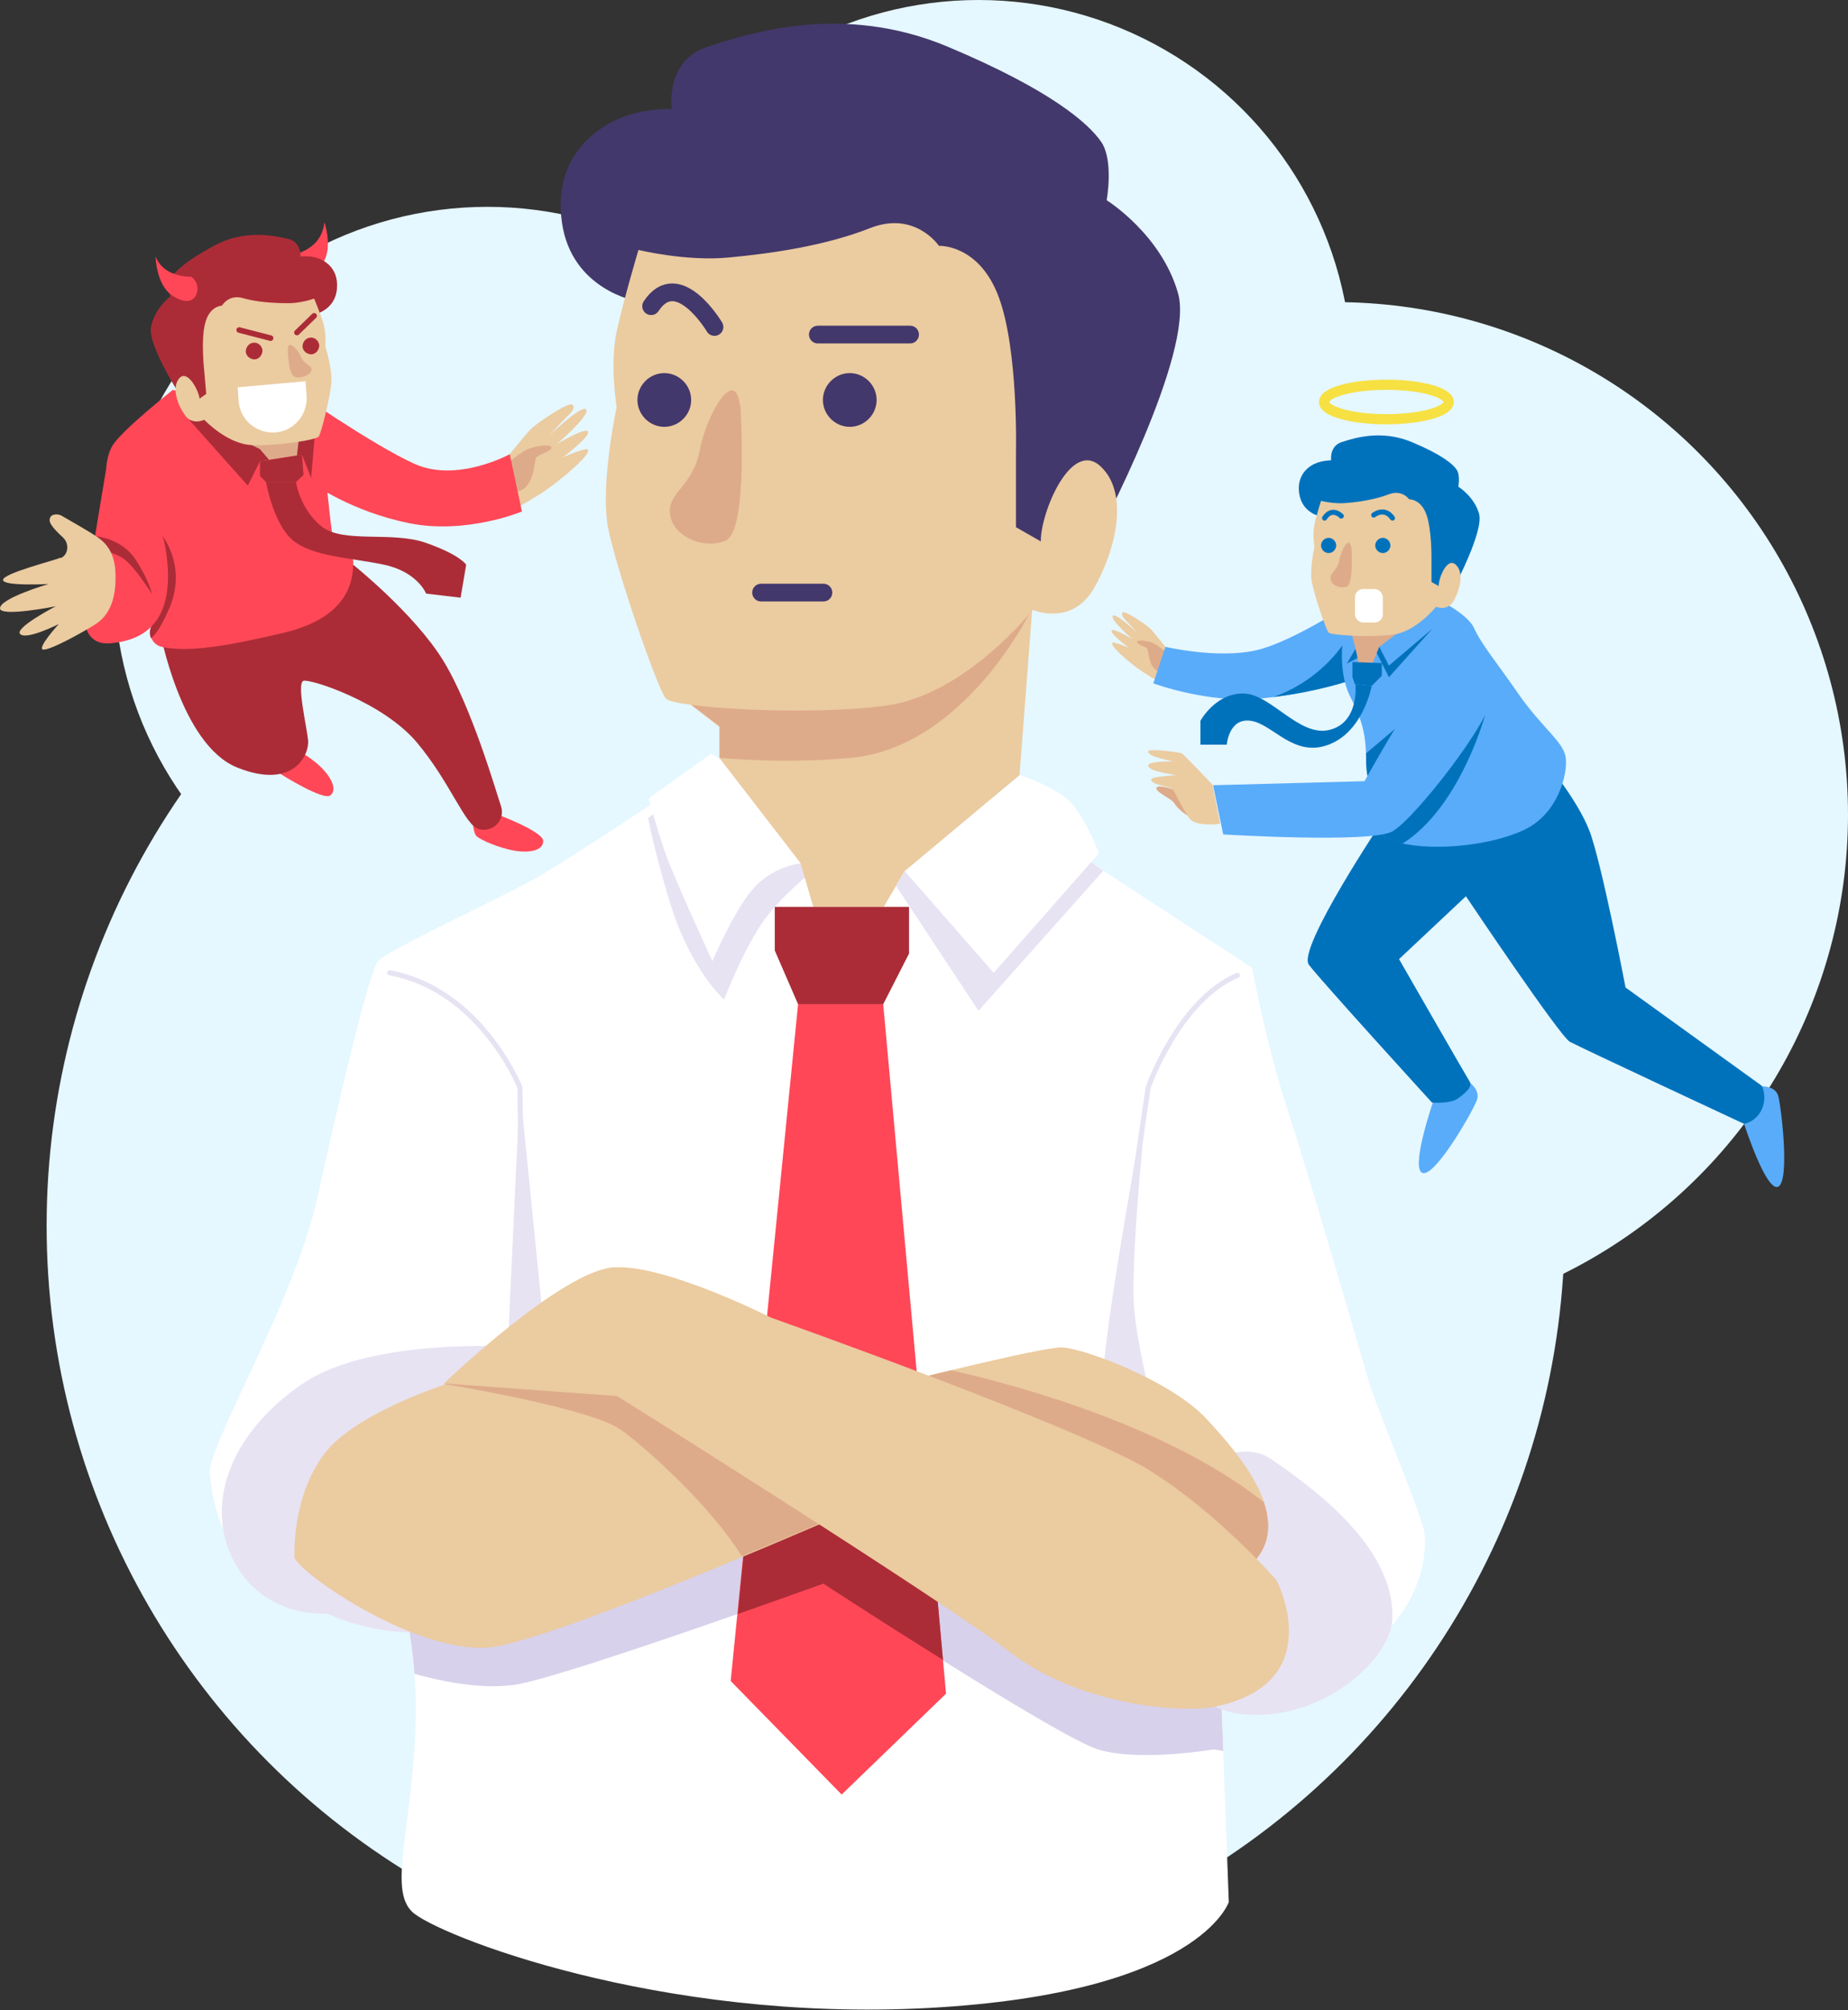 <svg xmlns="http://www.w3.org/2000/svg" viewBox="0 0 364.7 396.5"><rect x="0" y="0" width="364.7" height="396.5" fill="#333333" stroke="none"/><defs><style>      .cls-1 {        fill: #59acf9;      }      .cls-2 {        fill: #43386b;      }      .cls-3 {        stroke: #43386b;        stroke-width: 3.5px;      }      .cls-3, .cls-4, .cls-5, .cls-6 {        stroke-linecap: round;      }      .cls-3, .cls-4, .cls-5, .cls-6, .cls-7 {        fill: none;        stroke-miterlimit: 10;      }      .cls-8 {        fill: #ab2c37;      }      .cls-9 {        fill: #fff;      }      .cls-10 {        fill: #0072bc;      }      .cls-11 {        fill: #e7e3f3;      }      .cls-4 {        stroke: #0072bc;        stroke-width: 1px;      }      .cls-12 {        fill: #ebcba0;      }      .cls-13 {        fill: #e5f7ff;      }      .cls-5 {        stroke: #ab2c37;        stroke-width: 1.1px;      }      .cls-14 {        fill: #d7d1eb;      }      .cls-15 {        fill: #deab8a;      }      .cls-16 {        fill: #ff4757;      }      .cls-6 {        stroke: #e7e3f3;      }      .cls-7 {        stroke: #f7e041;        stroke-width: 2px;      }    </style></defs><g><g id="OBJECTS"><circle class="cls-13" cx="159" cy="241.8" r="149.8"></circle><circle class="cls-13" cx="96.2" cy="114.5" r="73.7"></circle><circle class="cls-13" cx="193.1" cy="73.7" r="73.7"></circle><circle class="cls-13" cx="263.6" cy="160.7" r="101.1"></circle><path class="cls-9" d="M193.1,155.8l-51.1-6.2s-28.3,19.2-36.4,23.7-29,14.1-30.9,16.2c-1.9,2.1-7.7,27-12.2,47.3-4.6,20.3-21.6,48.5-21.1,53.9,3.6,35.4,34.3,11.9,34.3,11.9,0,0,7.1,17.8,6.3,38.1-.8,20.3-5.3,31.9-.7,36.4s48.6,21.9,102,19c53.4-2.9,59.2-20.9,59.2-20.9l-1.7-46,29.6-4.4s11.4-8.1,10.8-21.9c-.1-3.1-9-23.6-11.1-30.5-2-6.9-11.6-40-16-53.5s-7-28-7-28l-54-35.2h0Z"></path><path class="cls-6" d="M76.9,191.9c18,3.3,25.7,22.6,25.7,22.6l.3,19.9"></path><path class="cls-6" d="M244.2,192.4c-11.6,4.9-17.6,22.1-17.6,22.1l-3.1,21"></path><path class="cls-11" d="M229.4,284.3s-11.3-2.7-11.7-11.3c-.4-8.5,8.9-58.5,8.9-58.5,0,0-3.6,33.1-2.8,43.3.8,10.2,5.6,26.5,5.6,26.5h0Z"></path><polygon class="cls-11" points="108 268.6 102.6 214.5 100 270.3 108 268.6"></polygon><path class="cls-14" d="M84,278.8l-13.6,27.3c.8-.4,1.6-.9,2.2-1.3h0c.3-.2.6-.4.9-.6,0,0,0,0,0,0,.3-.2.5-.3.8-.5,0,0,0,0,0,0,.2-.2.4-.3.6-.4,0,0,0,0,0,0,.2-.1.3-.2.5-.3,0,0,0,0,0,0,.3-.2.4-.3.4-.3,0,0,4.8,12,6,27.5,6.2,1.7,14.6,3.3,21.1,1.9,11.9-2.5,59.5-19.7,59.5-19.7,0,0,46.2,30.2,54.3,32.7s22.8,0,22.8,0l1.9.3-.6-16,15.7-2.3,4.7-14.6-177.4-33.5h0Z"></path><polygon class="cls-16" points="157.5 198.1 144.2 331.6 166.1 354 186.7 334.1 174.3 198.1 157.5 198.1"></polygon><path class="cls-8" d="M186.1,327.5l-2.7-29.9-35.1-6.6-2.7,27.4c9.6-3.4,16.9-6,16.9-6,0,0,11.3,7.4,23.7,15.1h0Z"></path><path class="cls-11" d="M105.5,265.9s13.9,26.7-1.4,45.5-39.5,6.9-39.5,6.9c0,0-12.1,1.1-18.2-9.9-6.1-11-1.5-25.2,13.1-35.3,14.6-10.1,45.9-7.2,45.9-7.2h0Z"></path><path class="cls-11" d="M229.9,293.5l-13.1,14.9s12.1,27.8,27.9,29.7c15.7,1.9,30-10.6,30.1-19.1.2-14.3-16.3-25.9-24-31.2-7.7-5.3-20.9,5.7-20.9,5.7h0Z"></path><path class="cls-11" d="M150.2,182.4c3.2-5,10.3-10.7,10.3-10.7,0,0-4.4-13.7-11.6-21.2l-6.9-.8s-6.2,5.2-14.1,11.7h0s1.4,7.3,4.4,16.9c4,13,10.6,18.9,10.6,18.9,0,0,3.1-8.3,7.2-14.7h0Z"></path><path class="cls-2" d="M125.5,59.4l75.9,55.1,15.2-8.8s19.2-36.1,15.9-47.8c-3.3-11.7-14.1-18.4-14.1-18.4,0,0,1.4-7.7-1-11.4-2.5-3.7-9.9-10.3-30.4-18.9-20.5-8.6-38.7-2.8-47.3,0s-7.1,12.3-7.1,12.3c0,0-5-.2-9.7,1.6-4.7,1.8-13.9,7.5-12,20.8,1.9,13.3,14.7,15.5,14.7,15.5h0Z"></path><polygon class="cls-12" points="136.4 139.1 142 143.4 142 149.6 158 170.3 160.5 178.9 174.4 178.9 178.5 171.9 201.2 152.9 203.7 120.3 136.4 139.1"></polygon><polygon class="cls-11" points="178.5 171.9 208.7 165.3 217.7 171.8 193.1 199.4 176.8 174.7 178.5 171.9"></polygon><path class="cls-15" d="M203.7,120.3l-67.3,18.7,5.6,4.3v6.2s0,0,0,0c7,.6,16,.9,26,0,22.6-2.2,35.6-29.3,35.6-29.3Z"></path><path class="cls-12" d="M205.4,106.7c0-5.7,6-20.1,11.8-14.7s2.9,16.8-1.4,24.2c-4.4,7.4-12,4.1-12,4.1,0,0-13.2,16.8-29,18.9-15.7,2.1-41.8.4-43.4-1.4s-9.7-25.2-11.4-33.7c-1.6-8.5,1.7-23.8,1.7-23.8,0,0-1.4-8.5,0-14.9,1.4-6.4,4.3-16.1,4.3-16.1,0,0,9.3,2.3,17.8,1.5,8.5-.8,19-2.3,27.9-5.8,8.9-3.5,13.6,3.5,13.6,3.5,0,0,7.9-.4,11.8,10.1,3.9,10.5,3.4,30.5,3.4,30.5v14.9s4.9,2.8,4.9,2.8h0Z"></path><path class="cls-9" d="M178.5,171.9l22.8-19s6.5,2.1,9.6,5c3.1,2.9,6,10.4,6,10.4l-20.8,23.6-17.5-20h0Z"></path><path class="cls-9" d="M158,170.3l-15.9-20.6-1.8-1-12.3,8.8s1.5,5.5,3.2,10.5,9.4,21.6,9.4,21.6c0,0,4.6-10.9,8.6-14.9s8.9-4.4,8.9-4.4h0Z"></path><path class="cls-12" d="M176.8,273s55.8,45.8,68.2,37.2,0-22.9-6.9-30.3c-6.9-7.5-24.5-14.1-28.7-14.1s-32.7,7.2-32.7,7.2h0Z"></path><path class="cls-15" d="M177.9,273.9c7.8,6.3,55.7,44.2,67.1,36.3,5.6-3.9,6.1-8.9,4.4-13.9-18.8-14.8-47.6-22.8-61.7-26-4.2,1-7.9,1.9-9.8,2.4,0,.4-.1.8-.2,1.2h0Z"></path><path class="cls-12" d="M87.6,273.1l20.4-4.4,87.7,17.1s-84.4,38.1-99.4,39.2c-15,1.1-38.2-15.4-38.2-17.9s0-12.4,5.9-20.3c5.9-7.9,23.6-13.6,23.6-13.6h0Z"></path><path class="cls-15" d="M108,268.6l-20.4,4.4s29,4.7,35,9.1c4.5,3.2,17.4,14.6,23.8,24.9,24.9-10.3,49.3-21.3,49.3-21.3l-87.7-17.1h0Z"></path><path class="cls-12" d="M252,311.9s10.4,20.2-12.4,24.8c-6,1.2-26.2,0-40.3-10.8-14.1-10.8-77.5-50.5-77.5-50.5l-34.2-2.5s23.4-22.4,33.6-22.9c10.2-.6,30.9,9.9,30.9,9.9,0,0,61.5,21.8,75,30.3,13.5,8.5,24.8,21.5,24.8,21.5h0Z"></path><polygon class="cls-8" points="179.4 178.9 179.4 188.1 174.3 198.1 157.5 198.1 152.9 187.5 152.9 178.9 179.4 178.9"></polygon><path class="cls-2" d="M167.7,84.2c2.9,0,5.3-2.4,5.3-5.3s-2.4-5.3-5.3-5.3-5.3,2.4-5.3,5.3,2.4,5.3,5.3,5.3Z"></path><path class="cls-2" d="M131.1,84.2c2.9,0,5.3-2.4,5.3-5.3s-2.4-5.3-5.3-5.3-5.3,2.4-5.3,5.3,2.4,5.3,5.3,5.3Z"></path><path class="cls-15" d="M146,79.9c-.9-7.7-6.5,1.6-7.9,8.9-1.4,7.3-6.2,8.1-5.9,12.4.3,4.3,6.2,7.3,10.9,5.5,4.7-1.8,3-26.8,3-26.8h0Z"></path><line class="cls-3" x1="179.6" y1="66" x2="161.4" y2="66"></line><path class="cls-3" d="M128.5,60.4c5.3-8,12.5,4.1,12.5,4.1"></path><line class="cls-3" x1="162.5" y1="116.9" x2="150.2" y2="116.9"></line><g><path class="cls-12" d="M230,127.6l-1.4,6.8s-2.4-1.3-4.4-2.8-5.1-4.2-4.7-4.8c.3-.3,3.3,1,3.3,1,0,0-3.8-2.8-3.4-3.4s4.1,1.7,4.1,1.7c0,0-4.4-3.8-3.9-4.6.5-.8,5,3.5,5,3.5,0,0-2-2.2-2.4-2.6s-1.1-1.2-.6-1.6c.6-.3,4.9,2.6,5.6,3.4.7.8,2.7,3.3,2.7,3.3h0Z"></path><path class="cls-15" d="M230.2,128.8s2.9,3.8-.4,3.9c-3.3,0-3-4.2-3.4-4.7-.3-.5-1.9-.8-2-1.3-.2-.5,1.5-.4,2.8,0,1.2.4,3.1,2.1,3.1,2.1h0Z"></path><path class="cls-15" d="M234.7,156.9s5.3,4.3,2.7,4.7c-2.6.4-5.2-2.3-5.7-3.2-.5-.9-4.1-2.3-3.4-3.1.7-.8,6.4,1.6,6.4,1.6h0Z"></path><path class="cls-1" d="M344.2,221.7s4.3,13.4,6.7,12.4.6-16.1,0-18-3.2-1.8-3.2-1.8l-3.5,7.4Z"></path><path class="cls-1" d="M282.8,217.4s-4.6,13.4-2,14c2.6.6,10.1-12.6,10.7-14.5.6-1.9-1.5-3.4-1.5-3.4l-7.3,3.9Z"></path><path class="cls-1" d="M268.1,118l-1.5,16.2s-7.5,2.6-17.9,3.6c-10.3,1-21.1-3-21.1-3l2.4-7.2s10.2,2.4,17.8.7c7.6-1.7,20.3-10.3,20.3-10.3h0Z"></path><path class="cls-10" d="M267.3,126.8c-.9-.5-1.6-.7-1.6-.7,0,0-4.3,7.8-14.4,11.4,9-1.1,15.2-3.3,15.2-3.3l.7-7.5Z"></path><path class="cls-10" d="M305.6,151l-32.3,10.2s-17.4,25.9-15,29.1,24.3,27.2,24.3,27.2c0,0,3.6.3,5.1-.8s3-2.3,2.3-3.4-13.9-24.1-13.9-24.1l13.2-12.4s18.5,27.6,20.5,28.7c2,1.1,34.4,16.2,34.4,16.2,0,0,2.4-.4,3.5-2.9,1.1-2.5,0-4.6,0-4.6l-26.9-19.4s-4.8-25.1-7.2-31.1-8.1-12.8-8.1-12.8h0Z"></path><path class="cls-1" d="M266.6,118.4s-4,11.7,0,19.3c4.4,8.3,2.2,12.1,3.5,16.4,1.4,4.3-1,10.3,5.9,12.1,6.9,1.8,18.5.6,25-2.6s8.4-10.9,8-14.1-4.7-5.9-9.4-12.7c-4.2-6.1-7.2-9.6-8.7-12.9s-9.1-6.6-9.1-6.6c0,0-15.3,1.1-15.3,1.1Z"></path><path class="cls-10" d="M269.6,148.6c0,2,0,3.8.6,5.6.3,1,.4,2.1.5,3.2h0l8.6-17-9.7,8.2Z"></path><polygon class="cls-15" points="266.6 124.4 267.4 127.5 268.1 130.8 270.9 130.8 272.2 127.6 281.9 120.2 266.6 124.4"></polygon><path class="cls-10" d="M293.1,141l-22.4,16.4c.3,3.7.1,7.5,5.4,8.9.2,0,.4,0,.7.1,11.4-7.2,16.3-25.4,16.3-25.4h0Z"></path><g><path class="cls-10" d="M282.8,118l4.4-2.6s5.6-10.6,4.7-14-4.1-5.4-4.1-5.4c0,0,.4-2.2-.3-3.3-.7-1.1-2.9-3-8.9-5.5-6-2.5-11.3-.8-13.8,0s-2.1,3.6-2.1,3.6c0,0-1.4,0-2.8.5-1.4.5-4.1,2.2-3.5,6.1.6,3.9,4.3,4.5,4.3,4.5,0,0,22.2,16.1,22.2,16.1Z"></path><path class="cls-12" d="M283.9,115.7c0-1.7,1.7-5.9,3.4-4.3,1.7,1.6.8,4.9-.4,7.1-1.3,2.2-3.5,1.2-3.5,1.2,0,0-3.9,4.9-8.5,5.5s-12.2.1-12.7-.4-2.8-7.4-3.3-9.9.5-7,.5-7c0,0-.4-2.5,0-4.4.4-1.9,1.3-4.7,1.3-4.7,0,0,2.7.7,5.2.4,2.5-.2,5.6-.7,8.2-1.7,2.6-1,4,1,4,1,0,0,2.3-.1,3.4,3s1,8.9,1,8.9v4.4s1.4.8,1.4.8h0Z"></path><path class="cls-10" d="M272.9,109.1c.8,0,1.5-.7,1.5-1.5s-.7-1.5-1.5-1.5-1.5.7-1.5,1.5.7,1.5,1.5,1.5Z"></path><path class="cls-10" d="M262.2,109.1c.8,0,1.5-.7,1.5-1.5s-.7-1.5-1.5-1.5-1.5.7-1.5,1.5.7,1.5,1.5,1.5Z"></path><path class="cls-15" d="M266.6,107.9c-.3-2.3-1.9.5-2.3,2.6-.4,2.1-1.8,2.4-1.7,3.6,0,1.3,1.8,2.1,3.2,1.6,1.4-.5.9-7.9.9-7.9h0Z"></path><path class="cls-4" d="M261.4,102.2c1.5-2.3,3.3-.4,3.3-.4"></path><path class="cls-4" d="M274.8,102.2c-1.6-2.3-3.7-.6-3.7-.6"></path><rect class="cls-9" x="267.4" y="116.2" width="5.5" height="6.6" rx="1.6" ry="1.6"></rect></g><path class="cls-1" d="M239.4,154.9l29.9-.8s13.7-25.1,17.9-25.5,7.3,3.4,7.3,8.4-15.4,24.6-19.7,27c-4.3,2.4-33.4.6-33.4.6l-2-9.7h0Z"></path><polygon class="cls-10" points="271.7 128.8 274.1 133.6 282.7 124 274.1 131.3 272.2 127.6 271.7 128.8"></polygon><polygon class="cls-10" points="267.9 129.8 265.8 130.9 267.5 128 267.9 129.8"></polygon><polygon class="cls-10" points="272.7 133.3 270.7 135.3 267.4 135 266.9 133.6 266.9 130.6 272.7 130.8 272.7 133.3"></polygon><path class="cls-10" d="M267.4,135l3.3.3s-1.6,9-8.5,11.6c-6.9,2.6-10.9-4-15.3-4.7-4.4-.7-4.8,4.7-4.8,4.7h-5.2v-4.7s2.9-5.4,8.4-5.4,11,8.6,17,7.2,5.2-9,5.2-9h0Z"></path><path class="cls-12" d="M239.3,154.9l1.5,7.6s-4.8.7-6.1-1.1-2.7-4.9-3.2-5.6c-.5-.7-4.6-1-4.3-2.1.2-.5,5-.8,5-.8,0,0-5.7-.7-5.6-1.9,0-.9,5.1-.8,5.1-.8,0,0-5.4-.9-5.1-2,.1-.6,6.2.2,6.6.4.4.2,6.1,6.2,6.1,6.2h0Z"></path><ellipse class="cls-7" cx="273.6" cy="79.3" rx="12.3" ry="3.4"></ellipse></g><g><path class="cls-16" d="M58.6,50c-.5.8-.7,2,0,3.2s2.5,2.1,4.9-1,.5-8.4.5-8.4c0,0,0,2-1.5,3.8s-3.8,2.4-3.8,2.4h0Z"></path><path class="cls-16" d="M98,160.6l-4.7,1.1s0,2.6.8,3.3c.8.7,4.4,2.3,7.4,2.8,3,.5,5.7,0,5.7-1.9s-9.2-5.3-9.2-5.3h0Z"></path><path class="cls-16" d="M55.4,152.6l-2-4.4s2.1-1.6,3.1-1.3,4.5,2.2,6.7,4.3,3.4,4.6,2,5.7c-1.4,1.1-9.8-4.2-9.8-4.2h0Z"></path><path class="cls-8" d="M31.5,124.2s4.1,22.7,15.3,27.2c11.2,4.5,14.3-2.6,14-5.4s-2.3-11.3-.9-11.7c1.4-.4,15.7,4.2,22.4,12.2,6.7,8,9.5,16.5,12.3,17.1,2.7.6,5.3-1.8,4.2-4.8-.8-2.3-5.7-19.4-11.4-28.6-5.7-9.2-17.7-18.8-17.7-18.8,0,0-38.2,12.8-38.2,12.8Z"></path><path class="cls-12" d="M100.5,89.7l2.1,10.1s3.6-1.9,6.5-4.1c2.9-2.2,7.6-6.2,6.9-7-.4-.5-4.9,1.5-4.9,1.5,0,0,5.6-4.2,4.9-5.1-.6-.8-6.1,2.5-6.1,2.5,0,0,6.5-5.6,5.8-6.8s-7.3,5.1-7.3,5.1c0,0,2.9-3.2,3.6-3.8.7-.6,1.7-1.8.9-2.3s-7.2,3.8-8.3,5c-1.1,1.2-4.1,4.9-4.1,4.9h0Z"></path><path class="cls-15" d="M100.8,97.2c4.9,0,4.5-6.1,5-6.9.5-.7,2.8-1.2,3-1.9.2-.8-2.2-.6-4.1,0s-4.5,3-4.5,3c0,0-4.3,5.7.6,5.8Z"></path><path class="cls-16" d="M57.7,76.9l4.2,18.6s7.5,5.4,18.8,7.7c11.3,2.3,22.3-2.3,22.3-2.3l-2.4-11.3s-10.4,5.7-18.8,1.9c-8.4-3.8-24-14.7-24-14.7h0Z"></path><path class="cls-16" d="M34,76.9s28,5.5,29.5,12.8c1.6,7.9,1.6,17.4,3.1,18.9s3.3-.7,3.1,2.9c-.1,3.6-1.4,10.5-14,13.4-9.1,2.1-18.1,4-23.8,2.7-1.7-.4-2.7-2.2-2-3.9,1-2.4,1.8-5.7.6-8.7-2.1-5.3-9.5-19.4-9.5-19.4,0,0-.6-4.7,1.2-7.7,1.8-3,11.8-10.9,11.8-10.9h0Z"></path><polygon class="cls-15" points="44.4 85.5 51.3 91 59.6 89.7 59.7 85.9 44.4 85.5"></polygon><polygon class="cls-8" points="48.9 95.8 37.4 82.9 39.4 81.3 44.4 85.2 51.3 88.6 53.1 90.7 51.3 91 48.9 95.8"></polygon><polygon class="cls-8" points="58.6 89.9 59.3 83.7 62.4 82.8 61.4 94.3 59.6 89.7 58.6 89.9"></polygon><polygon class="cls-8" points="51.3 91 51.3 93.9 52.5 95.1 58.4 95.1 59.9 93.7 59.6 89.7 51.3 91"></polygon><path class="cls-8" d="M58.4,95.1h-5.9s1.4,8.1,5.2,11.4c3.8,3.3,11.5,3.5,18.1,4.9s8.3,5.7,8.3,5.7l6.8.8,1.1-6.5s-1.1-1.9-7.9-4.3c-6.8-2.4-16.4.2-20.7-3.3s-5-8.8-5-8.8h0Z"></path><path class="cls-8" d="M29.9,113.7c.2.5.4.9.5,1.3,1.2,3,.3,6.4-.6,8.7-.3.7-.3,1.5,0,2.2.8-.6,1.9-2.1,3.3-5.2,5.1-10.8-3.6-18-3.6-18l.3,11.1h0Z"></path><g><path class="cls-8" d="M62.5,62.1l-21.6,18.9-4.9-2.3s-6.9-10.5-6.2-14.2c.7-3.7,3.8-6,3.8-6,0,0-.6-2.3,0-3.5.7-1.2,2.8-3.4,8.8-6.6s11.7-1.9,14.4-1.3c2.7.6,2.5,3.5,2.5,3.5,0,0,1.5-.2,3,.2s4.5,1.9,4.2,6c-.2,4.1-4,5.1-4,5.1h0Z"></path><path class="cls-12" d="M39.4,78.8c-.1-1.7-2.4-6-4-4.2s-.4,5.2,1.1,7.3,3.8.9,3.8.9c0,0,4.5,4.8,9.4,5,4.9.2,12.8-1,13.2-1.7.5-.6,2.3-8,2.5-10.6s-1.2-7.2-1.2-7.2c0,0,.2-2.6-.4-4.6-.6-1.9-1.8-4.8-1.8-4.8,0,0-2.8,1-5.4.9-2.6,0-5.9-.2-8.7-1-2.8-.8-4.1,1.5-4.1,1.5,0,0-2.4,0-3.3,3.4s-.2,9.4-.2,9.4l.4,4.6-1.4,1h0Z"></path><path class="cls-8" d="M50.3,70.9c-.9,0-1.7-.6-1.8-1.5,0-.9.6-1.7,1.5-1.8s1.7.6,1.8,1.5c0,.9-.6,1.7-1.5,1.8Z"></path><path class="cls-8" d="M61.5,69.9c-.9,0-1.7-.6-1.8-1.5,0-.9.6-1.7,1.5-1.8s1.7.6,1.8,1.5c0,.9-.6,1.7-1.5,1.8Z"></path><line class="cls-5" x1="47.2" y1="65.1" x2="53.4" y2="66.7"></line><line class="cls-5" x1="62" y1="62.3" x2="58.6" y2="65.6"></line><path class="cls-9" d="M46.9,76.4l.2,2.8c.3,3.7,3.6,6.4,7.3,6.1h0c3.7-.3,6.4-3.6,6.1-7.3l-.2-2.8-13.4,1.2h0Z"></path><path class="cls-15" d="M59.4,70.4c.6,1.5,2.1,1.6,2.1,2.5s-1.8,1.8-3.2,1.5c-1.5-.3-1.5-5.7-1.5-5.7.1-1.7,2,.2,2.6,1.7Z"></path></g><path class="cls-16" d="M20.9,92.8s10.2,4,11.9,16.2c1.7,12.2-2.9,17.2-11,17.9-8.1.7-4.5-11.9-4.2-14,.3-2.1,3.3-20.1,3.3-20.1h0Z"></path><path class="cls-8" d="M19,105.8v2.6s3.3.3,5.5,1.9,5.5,6.9,5.5,6.9c0,0-.6-2.8-3.3-6.9s-7.7-4.5-7.7-4.5h0Z"></path><path class="cls-12" d="M12,110s0,0,0,0c-1.4.6-11.4,3.1-11.4,4.4s9,.8,9,.8C9.6,115.2,0,118,0,120c0,1.8,11-.4,11-.4,0,0-8.3,4.3-7,5.5,1.3,1.2,7.6-2,7.6-2,0,0-4.1,4.5-3.2,5,1,.5,8.2-3.5,10.5-5s4-4.3,3.9-9.5c0-5.2-2.5-6.9-3.8-7.8s-6.2-3.7-6.9-4.1-2.4-.4-2.3,1c0,.8,1.5,2.3,2.7,3.4,1.2,1.2,1,3.3-.5,4h0Z"></path><path class="cls-16" d="M37.8,54.6c.7.6,1.4,1.6,1.1,3s-1.7,2.8-4.9.7c-3.2-2.1-3.3-7.7-3.3-7.7,0,0,.6,1.9,2.7,3,2.1,1.1,4.4,1,4.4,1h0Z"></path></g></g></g></svg>